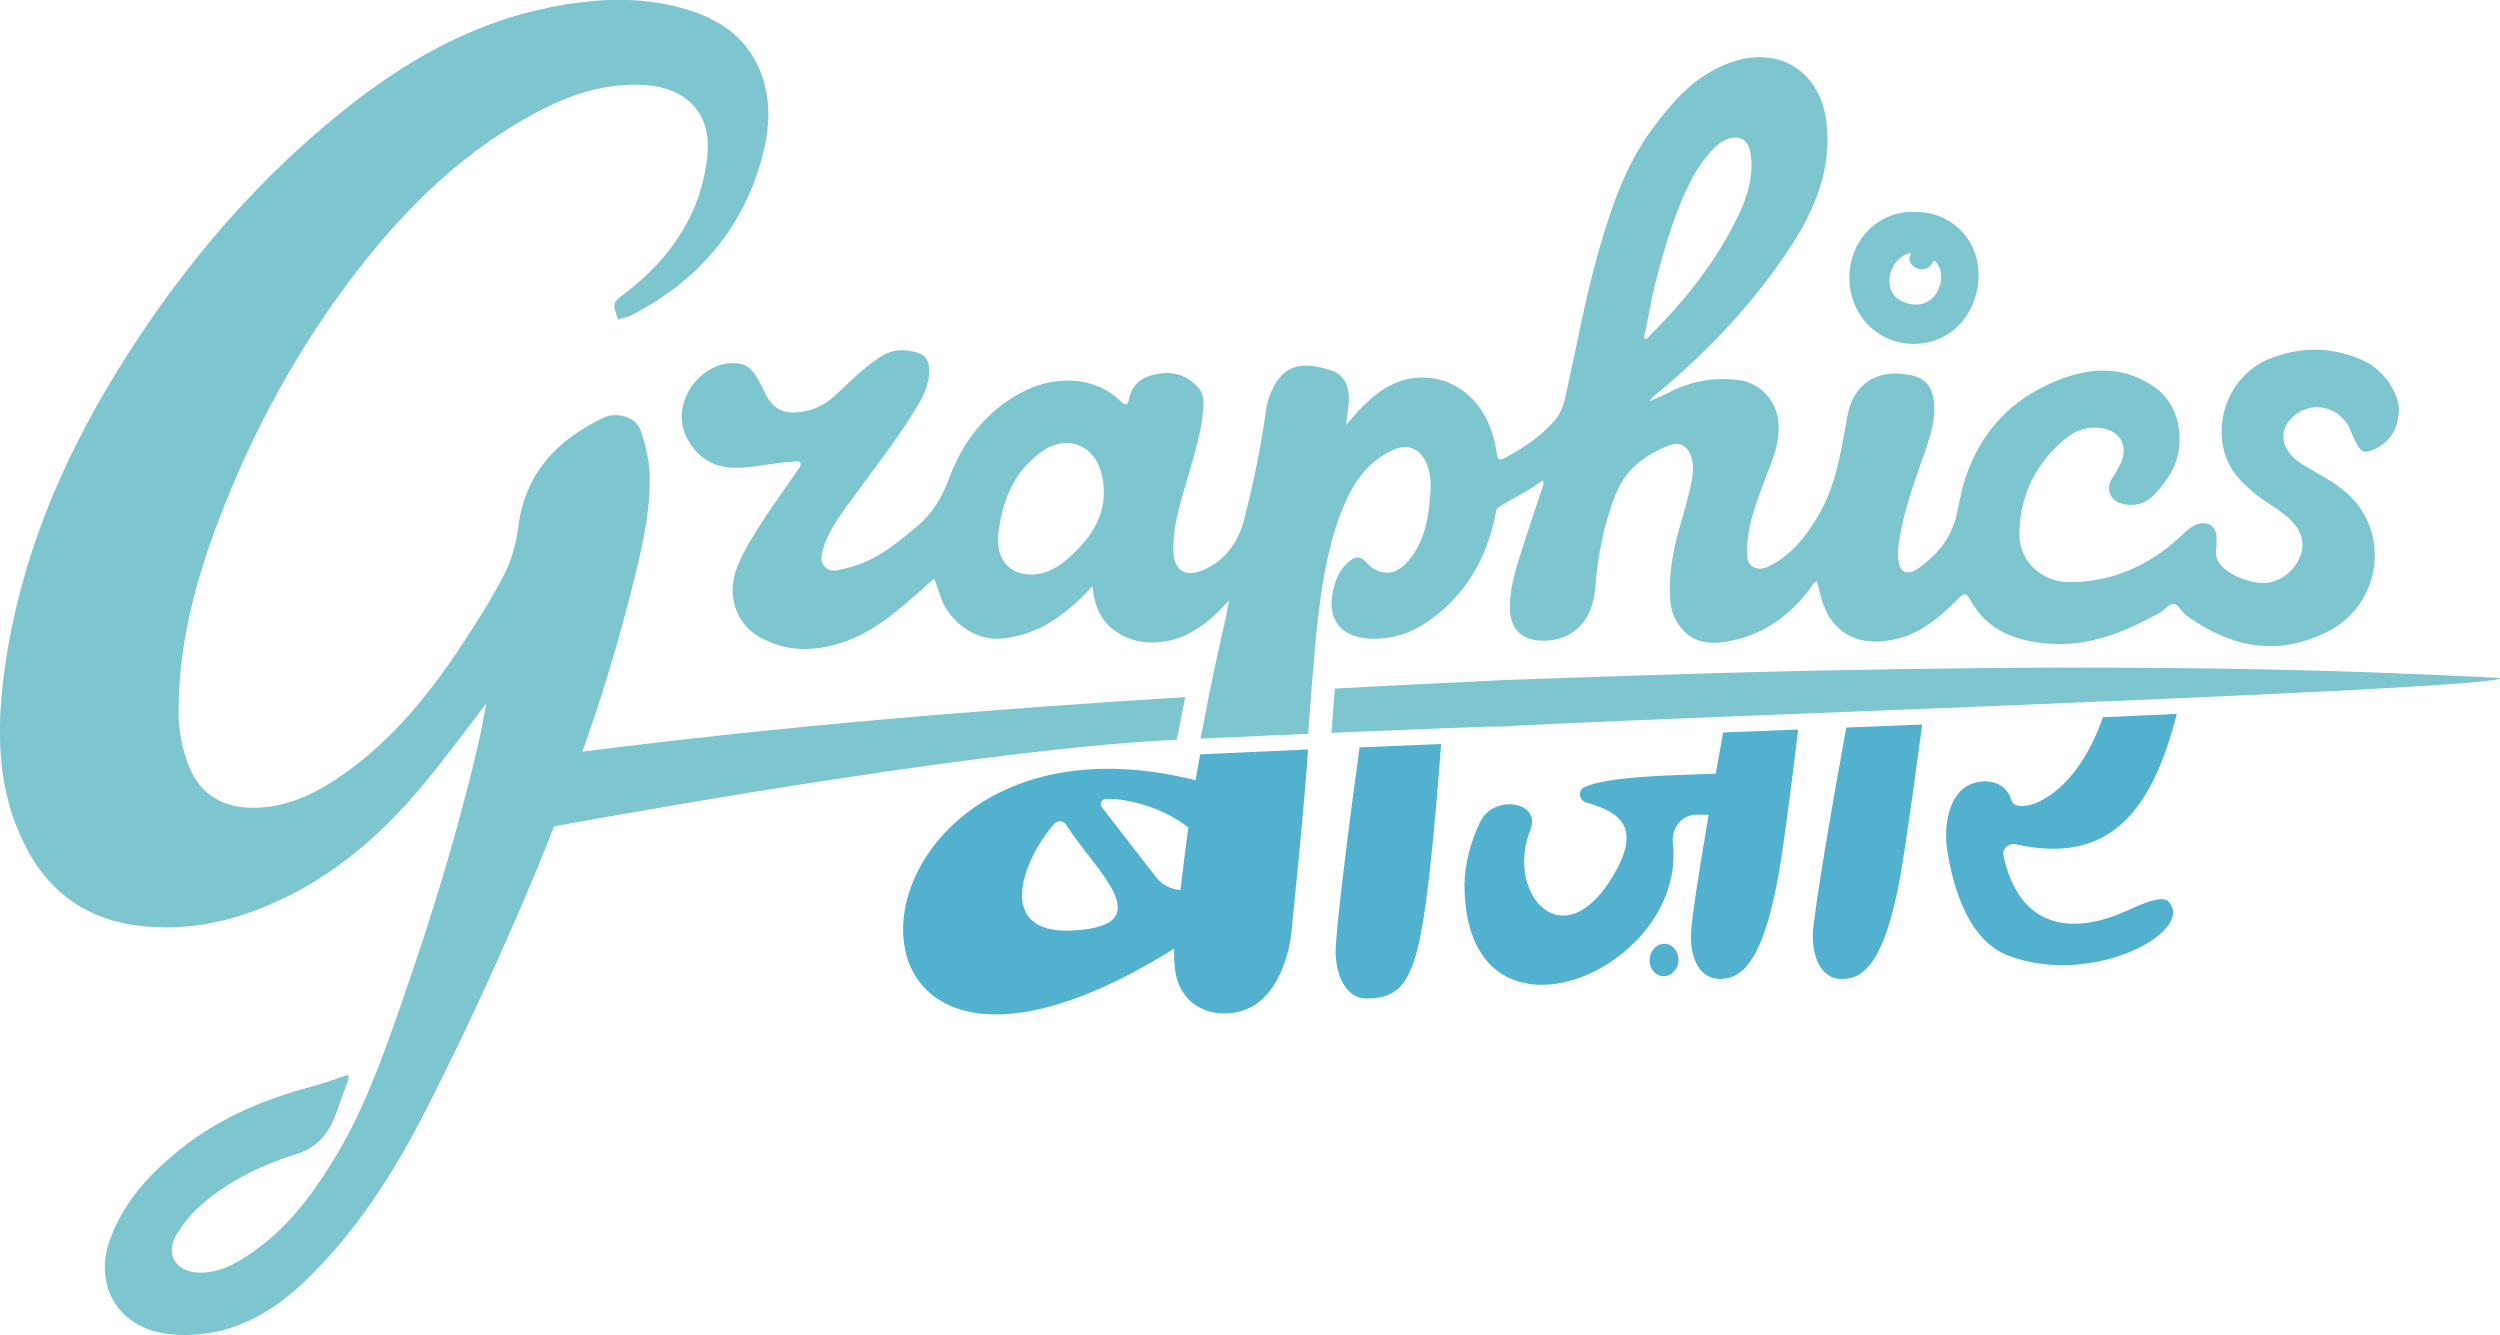 <?xml version="1.0" encoding="UTF-8"?>
<svg xmlns="http://www.w3.org/2000/svg" id="Layer_2" data-name="Layer 2" viewBox="0 0 296.47 158.32">
  <defs>
    <style>
      .cls-1 {
        fill: #52b1cf;
      }

      .cls-2 {
        fill: #7dc5cf;
      }
    </style>
  </defs>
  <g id="final_logo" data-name="final logo">
    <path class="cls-2" d="M226.98,25.14c-4.04-.2-8.01,3.32-7.64,8.45.28,4.06,3.57,7.24,7.66,7.19,4.74-.05,7.73-4.01,7.63-8.4-.12-4.26-3.47-7.36-7.64-7.24ZM225.67,35.79c-2.62-1.11-1.84-5,.74-5.75.13-.03.25.12.17.23-.77,1.29,1.91,2.58,2.65.77.05-.12.18-.13.25-.07,1.81,1.71.08,6.47-3.81,4.81Z"></path>
    <path class="cls-2" d="M205.78,80.45s-.06.03-.08.05c0,0,0-.03,0-.05h.09Z"></path>
    <path class="cls-2" d="M285.75,79.91c-3.34-.15-6.67-.25-10.02-.35-4.38-.13-8.75-.22-13.14-.28-4.24-.07-8.47-.08-12.71-.1-3.7-.02-7.41-.02-11.13.02-2.58.02-5.16.03-7.74.08-3.87.03-7.76.1-11.63.18-2.26.03-4.53.08-6.81.13-11.48.27-22.98.65-34.45,1.07-3.42.17-6.84.34-10.28.5-3.18.17-6.37.32-9.55.5-.13,1.76-.25,3.5-.39,5.26,1.14-.07,2.26-.1,3.32-.15,2.2-.1,4.22-.17,6.05-.25,1.31-.05,2.53-.1,3.64-.15,4.68-.18,7.44-.27,7.44-.18,0-.13,10.86-.59,26-1.19,2.82-.12,5.8-.23,8.88-.35,1.88-.08,3.79-.15,5.73-.23,2.93-.12,5.93-.23,8.98-.35,7.09-.28,14.38-.59,21.44-.89,2.97-.12,5.9-.23,8.77-.37,21.49-.94,38.81-1.86,38.3-2.41-3.55-.18-7.12-.35-10.71-.49ZM205.74,80.46s-.03.02-.05.03v-.05h.08s-.02.02-.03.02ZM155.5,81.8l-.12,1.71c.03-.55.08-1.12.13-1.71h-.02ZM142.36,87.62c1.12-.05,2.25-.1,3.34-.15-1.09.03-2.21.08-3.34.13v.02Z"></path>
    <path class="cls-2" d="M272.19,49.2c2.23-1.76,5.45-.87,6.55,1.83.22.5.42,1.04.69,1.53.59,1.09.99,1.26,2.13.72,1.88-.84,2.78-2.41,2.92-4.43.13-2.15-1.84-5.01-4.12-6.05-3.55-1.64-7.19-1.74-10.86-.4-6.08,2.21-7.74,9.87-4.22,14.08,1.07,1.26,2.3,2.28,3.67,3.17.85.55,1.71,1.11,2.46,1.79,1.64,1.51,2.06,3.13,1.21,4.89-.89,1.88-2.95,3.07-4.89,2.77-1.11-.17-2.2-.52-3.17-1.11-1.12-.7-1.99-1.54-1.74-3.05.07-.37.03-.77.03-1.16.02-1.37-1.06-2.08-2.36-1.58-.84.32-1.44.99-2.08,1.58-3.7,3.35-7.98,5.26-13.06,5.25-3.15,0-5.85-2.41-5.87-5.55,0-4.66,1.88-8.52,5.48-11.48,1.22-1.01,2.65-1.49,4.31-1.22,2.18.37,3.12,2.05,2.26,4.07-.3.74-.75,1.36-1.14,2.01-.65,1.16-.13,2.48,1.12,2.83,1.63.47,2.98.05,4.12-1.19.74-.79,1.37-1.66,1.91-2.62,1.44-2.56,1.51-7.39-1.93-9.89-3.32-2.4-6.96-2.48-10.48-1.29-7.26,2.45-11.55,7.78-12.87,15.3-.4,2.33-1.27,4.24-2.95,5.87-.74.7-1.48,1.41-2.4,1.86-.84.4-1.54.02-1.71-.89-.13-.67-.17-1.32-.08-1.99.49-3.94,1.88-7.63,3.17-11.33.7-2.05,1.36-4.07.99-6.27-.22-1.41-1.01-2.35-2.35-2.68-3.7-.92-7.02.4-7.85,4.76-.75,4.11-1.32,8.28-3.54,11.97-1.39,2.31-3.03,4.39-5.46,5.7-.67.37-1.42.67-2.18.23-.77-.44-.7-1.21-.7-1.96-.02-2.67.89-5.11,1.78-7.56.87-2.43,2.1-4.74,1.93-7.48-.15-2.6-2.08-4.81-4.68-5.15-2.93-.39-5.73.12-8.36,1.48-.67.34-1.34.62-2.25,1.02.23-.3.28-.39.37-.47.17-.17.35-.32.55-.47,6.19-5.13,11.63-10.93,15.99-17.68,2.82-4.39,4.71-9.1,4.06-14.52-.65-5.53-5.16-9.12-11.2-7.09-4.24,1.42-7.02,4.63-9.57,8.1-3.08,4.22-4.71,9.09-6.15,14.01-1.69,5.83-2.72,11.83-4.07,17.75-.25,1.09-.64,2.03-1.42,2.88-1.63,1.79-3.62,3.07-5.72,4.22-.57.32-.87.25-.96-.5-.22-1.76-.75-3.42-1.69-4.95-2.67-4.32-8.06-5.38-12.17-2.41-1.49,1.07-2.72,2.4-4.02,3.96.12-1.04.25-1.86.32-2.68.15-1.81-.5-3.29-2.03-3.79-3.84-1.27-6.07-.57-7.39,3.13-.2.52-.32,1.07-.4,1.63-.57,4.32-1.49,8.58-2.55,12.81-.67,2.62-2.11,4.79-4.61,5.97-2.45,1.16-3.84.18-3.82-2.48,0-3.13,1.07-6.07,1.91-9.04.64-2.31,1.36-4.59,1.59-6.97.12-1.06.22-2.16-.54-3.02-1.27-1.44-2.92-1.98-4.78-1.64-1.74.3-3.08,1.12-3.45,3.05-.12.64-.44.74-.92.25-3.18-3.17-8.15-3.12-11.97-1.01-4.06,2.23-6.76,5.67-8.36,9.94-.84,2.31-2.01,4.31-3.89,5.88-2.53,2.11-5.05,4.19-8.35,4.93-.89.2-1.84.62-2.58-.18-.77-.84-.23-1.81,0-2.7.03-.17.13-.34.2-.49.75-1.73,1.86-3.22,2.97-4.73,2.78-3.84,5.75-7.54,8.13-11.65.65-1.14,1.07-2.3,1.09-3.59,0-1.46-.52-2.05-1.93-2.35-1.32-.3-2.58-.17-3.74.57-2.08,1.29-3.75,3.05-5.53,4.69-1.42,1.31-3.07,1.96-4.98,1.98-1.51,0-2.5-.8-3.17-2.08-.39-.74-.72-1.51-1.17-2.23-.54-.87-1.27-1.48-2.36-1.54-4.27-.32-7.83,4.78-5.97,8.63,1.16,2.4,3.07,3.75,5.85,3.77,2.23.02,4.39-.6,6.59-.69.39-.02.92-.22,1.11.08.22.37-.22.75-.44,1.11-1.17,1.71-2.4,3.39-3.54,5.11-1.26,1.94-2.55,3.87-3.44,6.03-1.36,3.32-.28,6.81,2.63,8.45,3.2,1.81,6.55,1.71,9.91.59,3.1-1.06,5.68-3.03,8.11-5.2.89-.75,1.74-1.54,2.67-2.36.34.92.57,1.71.87,2.5.96,2.51,3.94,5.06,7.41,4.61,2.26-.3,4.29-1.04,6.14-2.33,1.53-1.07,2.93-2.28,4.34-3.86.22,1.86.64,3.35,1.79,4.54,2.6,2.63,6.4,2.56,9.22,1.29,1.98-.92,3.54-2.33,5.18-4.12-.12.59-.22,1.16-.32,1.73,0,.02-.02.07-.03.15-.18.84-1.06,4.69-2.03,9.37-.07.4-.15.82-.23,1.24-.25,1.26-.5,2.55-.75,3.86,1.12-.05,2.25-.1,3.34-.13,3.3-.15,6.45-.3,9.42-.42.05-.6.1-1.22.13-1.83.05-.57.08-1.14.13-1.71l.12-1.71c.03-.37.05-.74.1-1.11.2-2.58.42-5.15.72-7.71.52-4.39,1.27-8.75,2.98-12.87,1.16-2.83,2.83-5.26,5.7-6.65,1.91-.92,3.44-.28,4.22,1.69.62,1.58.42,3.18.25,4.79-.22,2.26-.79,4.41-2.21,6.27-1.59,2.15-3.65,2.33-5.36.4-.59-.64-1.16-.6-1.76-.13-1.26.94-1.81,2.3-2.11,3.77-.67,3.25.99,5.31,4.32,5.51,2.78.17,5.23-.74,7.39-2.33,4.14-3.03,6.54-7.24,7.56-12.27.07-.37.07-.79.44-1.02,1.73-1.06,3.54-1.91,5.2-3.15.18.52-.03.82-.15,1.14-.79,2.45-1.63,4.86-2.4,7.31-.69,2.21-1.41,4.43-1.36,6.79.07,2.33,1.34,3.67,3.64,3.77,3.67.17,6.15-2.2,6.47-6.14.3-3.87,1.02-7.64,2.46-11.28,1.16-2.88,3.44-4.58,6.19-5.67,1.49-.6,2.41.02,2.83,1.58.2.77.13,1.53.02,2.3-.34,1.94-.92,3.82-1.46,5.72-.8,2.78-1.32,5.6-1.14,8.52.07,1.46.57,2.72,1.59,3.79.3.3.6.55.92.75,1.37.84,2.93.79,4.49.49.8-.15,1.58-.35,2.31-.62,2.93-1.06,5.31-3,7.26-5.58.23-.3.35-.75.84-.89.15.55.28,1.07.4,1.58.55,2.28,1.66,3.82,3.13,4.69,1.63.97,3.7,1.11,6.05.52.59-.13,1.16-.35,1.71-.59,2.13-.96,3.91-2.56,5.57-4.24.7-.72.92-.47,1.27.17,1.09,1.98,2.55,3.25,4.27,4.06,1.63.75,3.47,1.11,5.43,1.22,2.56.15,4.96-.3,7.28-1.12,1.89-.65,3.72-1.56,5.5-2.55.59-.34,1.11-1.04,1.66-1.04.64,0,.96.94,1.53,1.34,1.48,1.06,2.95,1.91,4.48,2.53,3.18,1.29,6.5,1.53,10.01.35.74-.25,1.46-.55,2.21-.92,6.34-3.13,7.64-11.7,2.38-16.44-1.58-1.42-3.5-2.31-5.3-3.42-2.67-1.63-3.03-4.19-.85-5.9ZM126.8,66.11c-1.17,1.06-2.51,1.89-4.19,2.01-2.48.18-4.19-1.36-4.24-3.84v-.84c.44-3.96,1.78-7.43,5.11-9.84,3.05-2.21,6.45-.84,7.22,2.87.84,4.06-1.02,7.07-3.91,9.64ZM194.96,40.11c.52-2.46.91-4.95,1.56-7.38,1.04-3.86,2.16-7.71,3.99-11.28.72-1.42,1.64-2.7,2.73-3.86.4-.4.84-.75,1.36-.99,1.56-.7,2.75-.1,3,1.59.39,2.56-.32,4.98-1.39,7.24-2.68,5.65-6.55,10.41-10.96,14.77-.1-.03-.18-.07-.28-.1Z"></path>
    <path class="cls-2" d="M140.56,82.67c-.34,1.63-.67,3.34-1.01,5.06-20.89.92-59.44,7.64-73.84,10.26-1.34,3.47-2.78,6.89-4.26,10.31-3.4,7.88-7.04,15.67-10.93,23.32-3.79,7.41-8.23,14.43-14.3,20.25-3.74,3.59-8.01,6.14-13.33,6.42-1.58.08-3.25-.02-4.74-.47-4.78-1.42-6.86-6.07-5.11-10.83,1.48-4.06,4.17-7.19,7.38-9.92,4.84-4.16,10.54-6.64,16.66-8.25,1.41-.37,2.78-.89,4.22-1.37,0,.18.07.45-.02.65-.49,1.39-1.01,2.77-1.51,4.16-.84,2.21-2.18,3.84-4.59,4.59-4.09,1.27-7.93,3.13-11.2,5.93-1.22,1.06-2.33,2.38-3.13,3.79-1.24,2.18.05,4.22,2.58,4.34,2.45.13,4.48-1.01,6.37-2.31,4.07-2.77,6.99-6.57,9.55-10.71,3.72-5.95,6.03-12.49,8.31-19.06,3.5-10.04,6.64-20.2,9.05-30.58.35-1.51.6-3.03.96-4.83-2.58,3.35-4.91,6.54-7.43,9.57-5.51,6.67-12,12.05-20.23,15.07-4.53,1.68-9.19,2.33-13.98,1.66-7.26-1.02-11.72-5.46-14.21-12.07-2.28-6.07-2.11-12.39-1.22-18.66,1.79-12.51,6.54-23.94,13.08-34.62,7.69-12.59,17.13-23.72,28.92-32.72,6.79-5.16,14.18-9.1,22.63-10.78,5.28-1.06,10.61-1.36,15.87.15,3.96,1.14,7.24,3.18,8.95,7.16,1.32,3.12,1.31,6.39.54,9.61-2.13,8.88-7.48,15.3-15.54,19.51-.54.29-1.17.39-1.76.59-.7-2.06-.64-1.98.89-3.15,5.41-4.17,9.07-9.52,9.72-16.43.47-4.88-2.55-7.95-7.49-8.23-4.68-.28-8.92,1.16-12.96,3.34-9.61,5.15-16.9,12.82-23.2,21.52-5.26,7.29-9.57,15.14-12.99,23.42-3.49,8.43-6.15,17.1-6.08,26.35.02,1.99.44,4.09,1.14,5.95,1.37,3.62,4.21,5.23,8.08,5.13,3.96-.12,7.31-1.84,10.41-4.04,5.75-4.04,10.09-9.42,13.91-15.2,1.86-2.82,3.69-5.7,5.21-8.7.85-1.69,1.31-3.67,1.56-5.58.87-6.24,4.58-10.07,10.01-12.71,1.51-.74,3.91-.22,4.49,1.53.55,1.61.97,3.34,1.04,5.03.17,4.74-1.01,9.32-2.15,13.86-1.63,6.5-3.59,12.89-5.82,19.16,23.72-3.03,47.61-5,71.49-6.47Z"></path>
    <path class="cls-2" d="M205.78,80.45s-.06.03-.08.05c0,0,0-.03,0-.05h.09Z"></path>
    <g>
      <path class="cls-1" d="M227.95,85.91c-.46,3.48-1.35,10.05-2.2,15.62-1.85,12.12-4.51,14.81-7.65,14.55-1.94-.17-3.15-2.17-3.12-5.22.03-2.44,2.83-18.47,3.97-24.58,2.94-.12,5.95-.24,8.99-.36Z"></path>
      <path class="cls-1" d="M170.9,88.23c-.27,3.57-.72,9.32-1.3,14.62-1.39,12.77-2.76,15.57-7.56,15.56-2.11,0-3.52-2.12-3.65-5.31-.09-2.41,1.86-17.43,2.84-24.47,2.19-.09,4.22-.18,6.05-.25,1.31-.06,2.52-.1,3.63-.15Z"></path>
      <path class="cls-1" d="M252.05,108.07c-.44.13-11.85,6.08-14.52-6.87.08-.74.8-1.24,1.53-1.07,11.48,2.55,16.23-4.43,19.09-15.47-2.87.13-5.8.25-8.77.39-3.54,10.24-10.33,11.68-10.85,9.86-.64-2.31-3.13-2.6-4.76-1.94-2.77,1.12-3.3,5.08-2.83,8.03.85,5.15,2.82,10.64,7.21,12.32,10.01,3.82,22.33-2.9,18.99-6.42-.92-.99-4.66,1.04-5.1,1.19Z"></path>
      <path class="cls-1" d="M213.24,86.5c-.39,3.18-1.11,9.37-1.96,15.02-1.86,12.12-4.51,14.82-7.66,14.55-1.93-.17-3.15-2.16-3.1-5.23.02-1.49,1.04-8,2.1-14.21l-1.42-.02c-1.76,0-3.02,1.58-2.82,3.34,1.73,15.27-24.71,26.33-24.71,4.93,0-2.01.65-5.01,1.89-7.48,1.63-3.25,7.28-2.35,5.92,1.02-3.1,7.71,4.22,15.84,10.24,4.68,2.8-5.2.18-6.86-3.64-7.95-.85-.23-.99-1.44-.17-1.81,2.92-1.36,11.3-1.41,15.56-1.59.34-1.89.64-3.6.87-4.89,2.83-.12,5.82-.23,8.9-.35Z"></path>
      <path class="cls-1" d="M142.36,89.46h-.03c-.2,1.02-.37,2.05-.54,3.07-43.58-10.93-47.96,48.43-2.55,19.96-.02.82,0,1.64.1,2.46.39,3.22,2.7,5.26,5.95,5.23,2.97-.03,4.93-1.68,6.25-4.16.92-1.76,1.42-3.69,1.63-5.65.62-6.19,1.24-12.37,1.73-18.57,0-.07,0-.15.02-.22.03-.34.05-.67.07-1.01.05-.57.08-1.12.13-1.69-3.96.18-8.25.37-12.76.57ZM127.17,110.35c-9.24.47-5.95-8.38-2.11-12.69.39-.42,1.07-.35,1.37.15,3.42,5.41,11.47,12,.74,12.54ZM139.99,105.54h-.03c-1.14-.08-2.2-.64-2.88-1.54l-6.42-8.28c-.28-.39,0-.97.5-.99,2.85-.05,6.94,1.17,9.77,3.4-.35,2.46-.64,4.93-.94,7.41Z"></path>
    </g>
    <path class="cls-1" d="M199.04,114.04c-.05.41-.21.78-.44,1.07-.36.45-.91.71-1.48.65-.48-.05-.88-.33-1.15-.72s-.39-.87-.33-1.39c.05-.47.25-.89.54-1.19.36-.38.85-.59,1.37-.53s.99.41,1.25.89c.19.35.28.78.23,1.22Z"></path>
  </g>
</svg>
